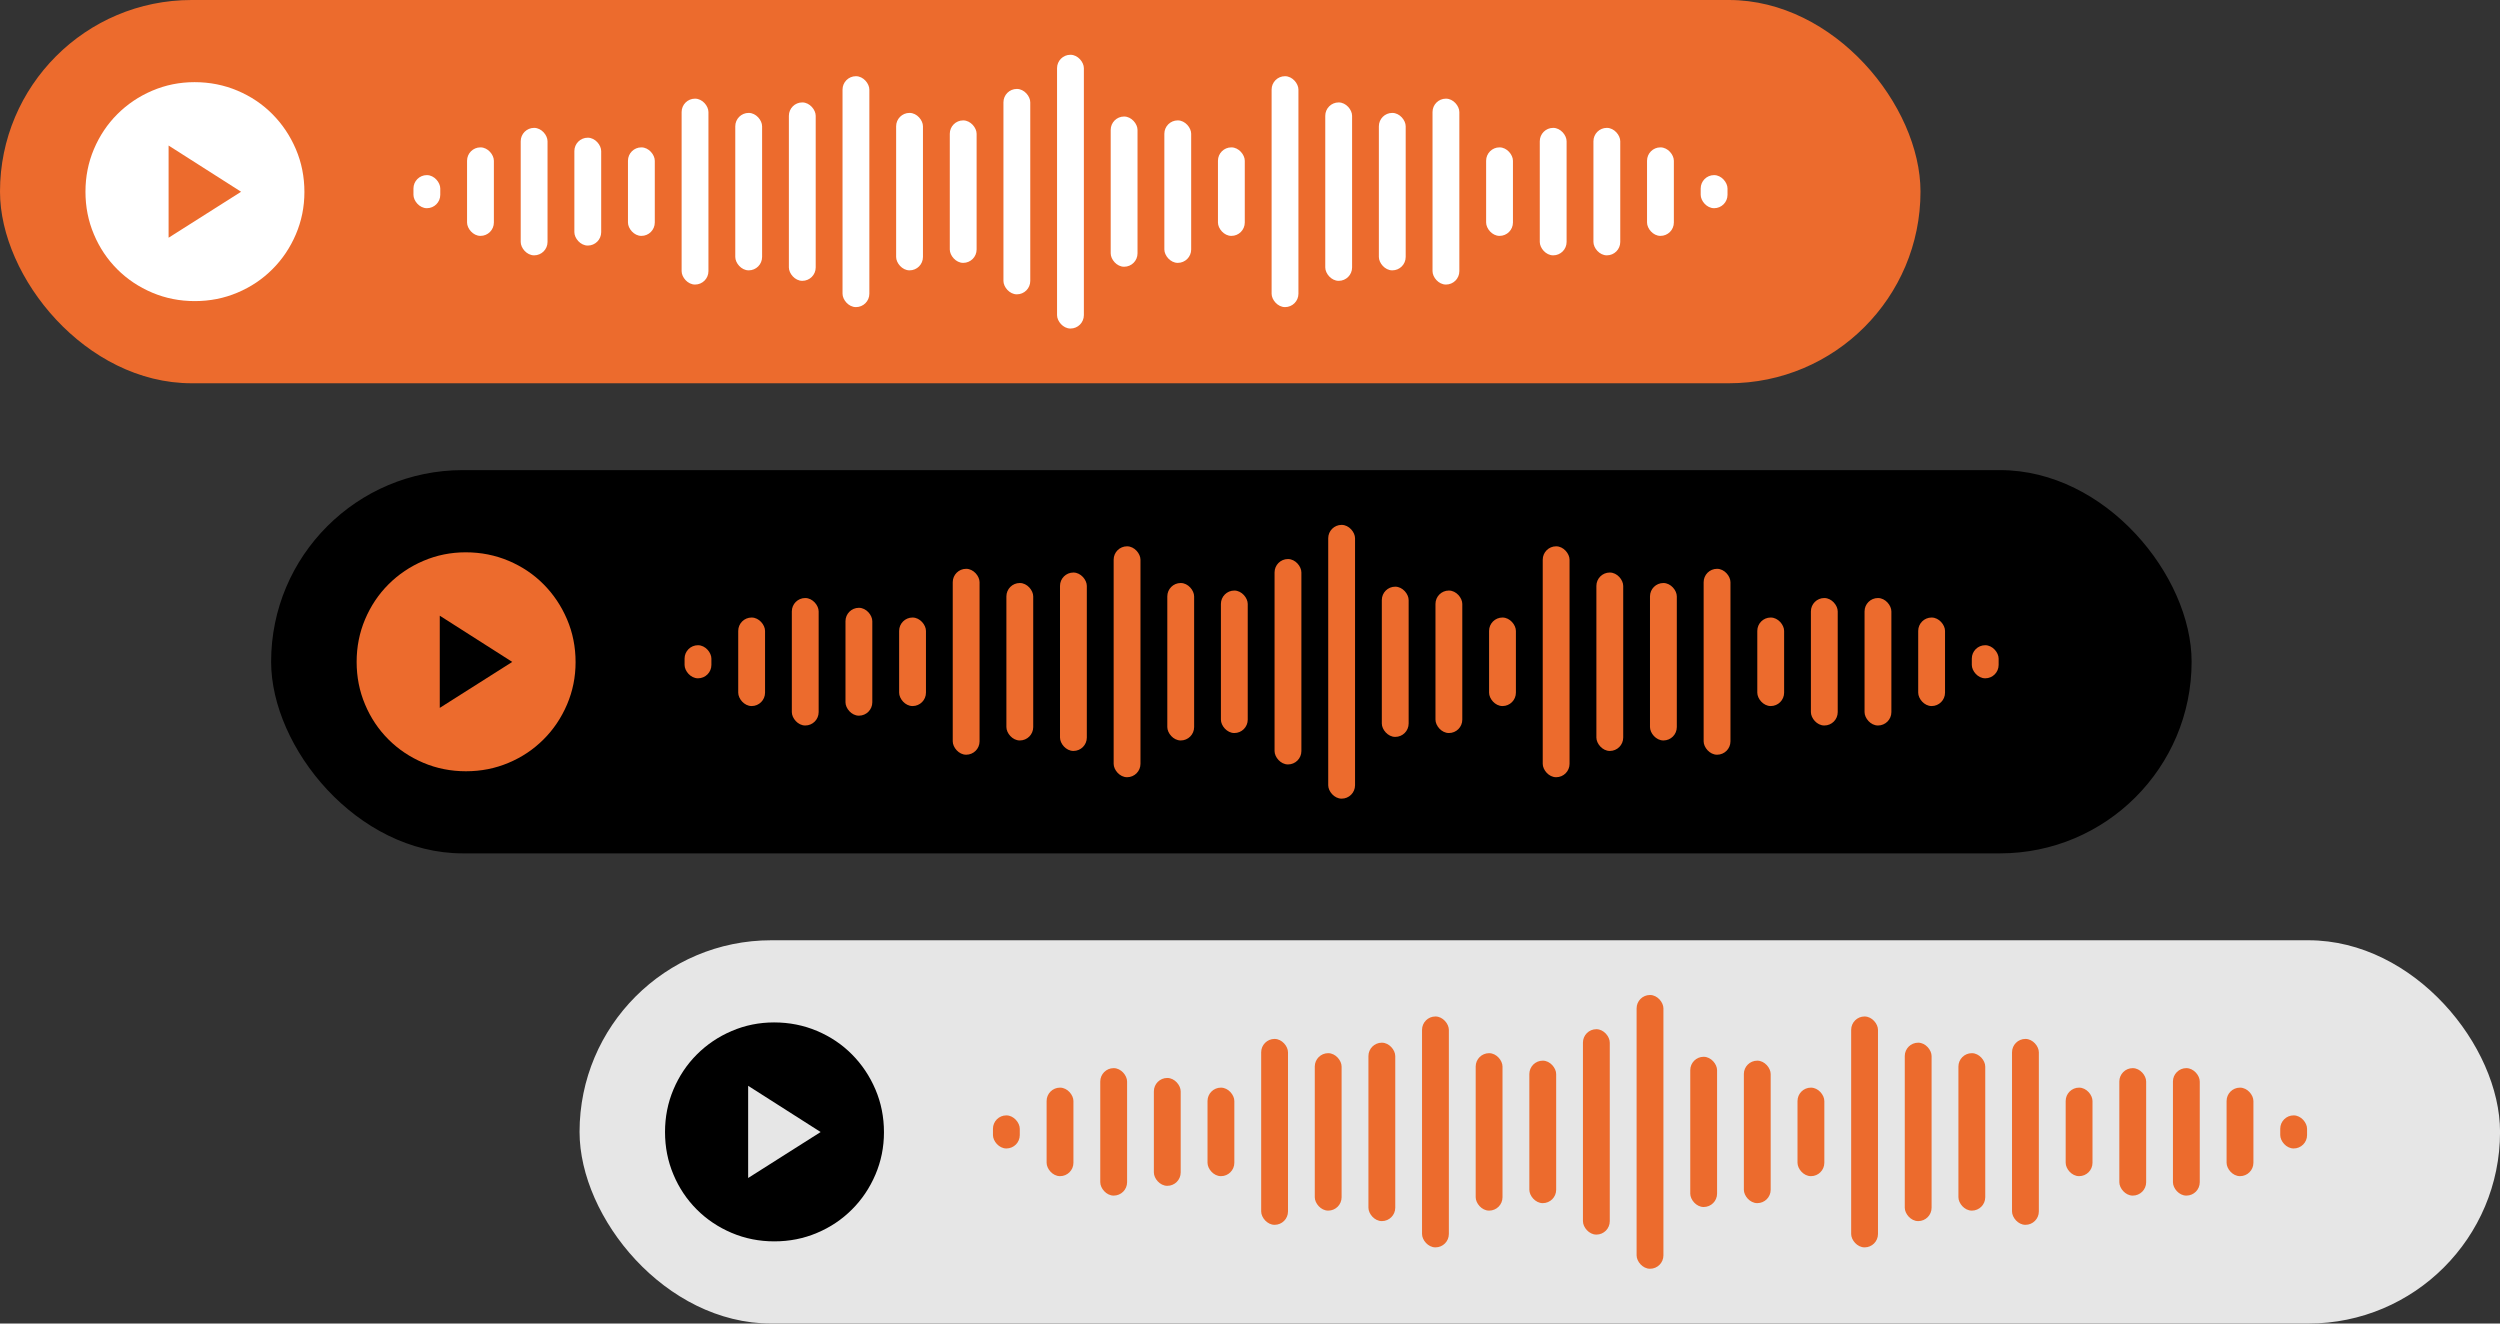 <svg xmlns="http://www.w3.org/2000/svg" viewBox="0 0 491.11 260"><rect x="0" y="0" width="491.11" height="260" fill="#333333" stroke="none"/><defs><style>.d{fill:#ec6b2d;}.e{fill:#fff;}.f{fill:#e6e6e6;}</style></defs><g id="a"></g><g id="b"><g id="c"><g><g><rect x="53.26" y="92.35" width="377.27" height="75.29" rx="37.65" ry="37.65"></rect><g><rect class="d" x="166.09" y="119.4" width="5.27" height="21.19" rx="2.63" ry="2.63"></rect><rect class="d" x="176.63" y="121.31" width="5.27" height="17.39" rx="2.63" ry="2.63"></rect><rect class="d" x="187.16" y="111.74" width="5.27" height="36.52" rx="2.63" ry="2.63"></rect><rect class="d" x="197.7" y="114.53" width="5.27" height="30.93" rx="2.63" ry="2.63"></rect><rect class="d" x="134.48" y="126.75" width="5.27" height="6.5" rx="2.63" ry="2.63"></rect><rect class="d" x="145.02" y="121.31" width="5.27" height="17.39" rx="2.63" ry="2.63"></rect><rect class="d" x="155.55" y="117.48" width="5.27" height="25.04" rx="2.63" ry="2.63"></rect><rect class="d" x="208.23" y="112.47" width="5.27" height="35.05" rx="2.63" ry="2.63"></rect><rect class="d" x="218.77" y="107.32" width="5.27" height="45.36" rx="2.63" ry="2.63"></rect><rect class="d" x="229.31" y="114.53" width="5.27" height="30.93" rx="2.63" ry="2.63"></rect><rect class="d" x="239.84" y="116.01" width="5.27" height="27.99" rx="2.63" ry="2.63"></rect><rect class="d" x="250.38" y="109.82" width="5.27" height="40.35" rx="2.63" ry="2.63"></rect><rect class="d" x="260.92" y="103.11" width="5.27" height="53.78" rx="2.63" ry="2.63"></rect><rect class="d" x="271.45" y="115.25" width="5.27" height="29.51" rx="2.63" ry="2.63"></rect><rect class="d" x="281.99" y="116.01" width="5.27" height="27.99" rx="2.63" ry="2.63"></rect><rect class="d" x="292.52" y="121.31" width="5.27" height="17.39" rx="2.63" ry="2.63"></rect><rect class="d" x="303.06" y="107.32" width="5.27" height="45.36" rx="2.63" ry="2.63"></rect><rect class="d" x="313.6" y="112.47" width="5.27" height="35.05" rx="2.63" ry="2.63"></rect><rect class="d" x="324.13" y="114.53" width="5.27" height="30.93" rx="2.63" ry="2.63"></rect><rect class="d" x="334.67" y="111.74" width="5.27" height="36.52" rx="2.63" ry="2.63"></rect><rect class="d" x="345.21" y="121.31" width="5.27" height="17.39" rx="2.63" ry="2.63"></rect><rect class="d" x="355.74" y="117.48" width="5.27" height="25.04" rx="2.63" ry="2.63"></rect><rect class="d" x="366.28" y="117.48" width="5.27" height="25.04" rx="2.63" ry="2.63"></rect><rect class="d" x="376.82" y="121.31" width="5.27" height="17.39" rx="2.63" ry="2.63"></rect><rect class="d" x="387.35" y="126.75" width="5.27" height="6.5" rx="2.63" ry="2.63"></rect></g><path class="d" d="M86.39,139.06l14.24-9.03-14.24-9.08v18.12Zm5.15,12.45c-2.96,0-5.75-.55-8.37-1.66-2.62-1.11-4.91-2.64-6.86-4.59-1.96-1.96-3.49-4.24-4.59-6.86-1.11-2.62-1.66-5.41-1.66-8.37s.55-5.75,1.66-8.37c1.11-2.62,2.64-4.91,4.59-6.86,1.96-1.96,4.24-3.5,6.86-4.62,2.62-1.12,5.39-1.68,8.32-1.68,2.99,0,5.81,.56,8.45,1.68,2.64,1.12,4.92,2.66,6.86,4.62,1.94,1.96,3.47,4.24,4.59,6.86,1.12,2.62,1.68,5.43,1.68,8.42,0,2.93-.56,5.7-1.68,8.32-1.12,2.62-2.66,4.91-4.62,6.86-1.96,1.96-4.24,3.49-6.86,4.59-2.62,1.11-5.41,1.66-8.37,1.66Z"></path></g><g><rect class="f" x="113.85" y="184.71" width="377.27" height="75.29" rx="37.65" ry="37.65"></rect><g><rect class="d" x="226.67" y="211.76" width="5.27" height="21.19" rx="2.63" ry="2.63"></rect><rect class="d" x="237.21" y="213.66" width="5.27" height="17.39" rx="2.63" ry="2.63"></rect><rect class="d" x="247.75" y="204.09" width="5.27" height="36.52" rx="2.63" ry="2.63"></rect><rect class="d" x="258.28" y="206.89" width="5.27" height="30.93" rx="2.63" ry="2.63"></rect><rect class="d" x="195.06" y="219.11" width="5.27" height="6.5" rx="2.63" ry="2.63"></rect><rect class="d" x="205.6" y="213.66" width="5.27" height="17.39" rx="2.63" ry="2.63"></rect><rect class="d" x="216.14" y="209.83" width="5.27" height="25.04" rx="2.63" ry="2.63"></rect><rect class="d" x="268.82" y="204.83" width="5.27" height="35.05" rx="2.63" ry="2.63"></rect><rect class="d" x="279.35" y="199.68" width="5.27" height="45.36" rx="2.63" ry="2.63"></rect><rect class="d" x="289.89" y="206.89" width="5.27" height="30.93" rx="2.63" ry="2.63"></rect><rect class="d" x="300.43" y="208.36" width="5.27" height="27.99" rx="2.63" ry="2.63"></rect><rect class="d" x="310.96" y="202.18" width="5.27" height="40.35" rx="2.63" ry="2.63"></rect><rect class="d" x="321.5" y="195.46" width="5.27" height="53.78" rx="2.63" ry="2.63"></rect><rect class="d" x="332.04" y="207.6" width="5.27" height="29.51" rx="2.63" ry="2.63"></rect><rect class="d" x="342.57" y="208.36" width="5.27" height="27.99" rx="2.63" ry="2.63"></rect><rect class="d" x="353.11" y="213.66" width="5.27" height="17.39" rx="2.63" ry="2.63"></rect><rect class="d" x="363.65" y="199.68" width="5.27" height="45.36" rx="2.63" ry="2.63"></rect><rect class="d" x="374.18" y="204.83" width="5.27" height="35.05" rx="2.63" ry="2.63"></rect><rect class="d" x="384.72" y="206.89" width="5.27" height="30.93" rx="2.63" ry="2.63"></rect><rect class="d" x="395.25" y="204.09" width="5.27" height="36.52" rx="2.63" ry="2.63"></rect><rect class="d" x="405.79" y="213.66" width="5.27" height="17.39" rx="2.63" ry="2.63"></rect><rect class="d" x="416.33" y="209.83" width="5.27" height="25.04" rx="2.63" ry="2.63"></rect><rect class="d" x="426.86" y="209.83" width="5.27" height="25.04" rx="2.63" ry="2.63"></rect><rect class="d" x="437.4" y="213.66" width="5.27" height="17.39" rx="2.63" ry="2.63"></rect><rect class="d" x="447.94" y="219.11" width="5.27" height="6.5" rx="2.63" ry="2.63"></rect></g><path d="M146.97,231.41l14.24-9.03-14.24-9.08v18.12Zm5.15,12.45c-2.96,0-5.75-.55-8.37-1.66-2.62-1.11-4.91-2.64-6.86-4.59-1.96-1.96-3.49-4.24-4.59-6.86-1.11-2.62-1.66-5.41-1.66-8.37s.55-5.75,1.66-8.37,2.64-4.91,4.59-6.86c1.96-1.96,4.24-3.5,6.86-4.62,2.62-1.12,5.39-1.68,8.32-1.68,2.99,0,5.81,.56,8.45,1.68,2.64,1.12,4.92,2.66,6.86,4.62,1.94,1.96,3.47,4.24,4.59,6.86,1.12,2.62,1.68,5.43,1.68,8.42,0,2.93-.56,5.7-1.68,8.32-1.12,2.62-2.66,4.91-4.62,6.86-1.96,1.96-4.24,3.49-6.86,4.59-2.62,1.11-5.41,1.66-8.37,1.66Z"></path></g><g><rect class="d" x="0" y="0" width="377.27" height="75.29" rx="37.65" ry="37.65"></rect><g><rect class="e" x="112.83" y="27.05" width="5.27" height="21.19" rx="2.63" ry="2.63"></rect><rect class="e" x="123.36" y="28.95" width="5.27" height="17.39" rx="2.63" ry="2.63"></rect><rect class="e" x="133.9" y="19.38" width="5.27" height="36.52" rx="2.63" ry="2.63"></rect><rect class="e" x="144.44" y="22.18" width="5.27" height="30.93" rx="2.63" ry="2.63"></rect><rect class="e" x="81.22" y="34.4" width="5.27" height="6.5" rx="2.63" ry="2.63"></rect><rect class="e" x="91.75" y="28.95" width="5.27" height="17.39" rx="2.63" ry="2.63"></rect><rect class="e" x="102.29" y="25.12" width="5.27" height="25.04" rx="2.63" ry="2.63"></rect><rect class="e" x="154.97" y="20.12" width="5.27" height="35.05" rx="2.63" ry="2.63"></rect><rect class="e" x="165.51" y="14.97" width="5.27" height="45.36" rx="2.63" ry="2.63"></rect><rect class="e" x="176.04" y="22.18" width="5.27" height="30.93" rx="2.63" ry="2.63"></rect><rect class="e" x="186.58" y="23.65" width="5.27" height="27.99" rx="2.63" ry="2.63"></rect><rect class="e" x="197.12" y="17.47" width="5.27" height="40.35" rx="2.63" ry="2.63"></rect><rect class="e" x="207.65" y="10.76" width="5.27" height="53.78" rx="2.63" ry="2.63"></rect><rect class="e" x="218.19" y="22.89" width="5.27" height="29.51" rx="2.63" ry="2.63"></rect><rect class="e" x="228.73" y="23.65" width="5.27" height="27.99" rx="2.63" ry="2.63"></rect><rect class="e" x="239.26" y="28.95" width="5.27" height="17.39" rx="2.63" ry="2.63"></rect><rect class="e" x="249.8" y="14.97" width="5.27" height="45.36" rx="2.63" ry="2.63"></rect><rect class="e" x="260.34" y="20.12" width="5.27" height="35.05" rx="2.63" ry="2.63"></rect><rect class="e" x="270.87" y="22.18" width="5.27" height="30.93" rx="2.63" ry="2.63"></rect><rect class="e" x="281.41" y="19.38" width="5.27" height="36.52" rx="2.63" ry="2.63"></rect><rect class="e" x="291.94" y="28.95" width="5.27" height="17.39" rx="2.63" ry="2.63"></rect><rect class="e" x="302.48" y="25.12" width="5.27" height="25.04" rx="2.63" ry="2.63"></rect><rect class="e" x="313.02" y="25.12" width="5.27" height="25.04" rx="2.63" ry="2.63"></rect><rect class="e" x="323.55" y="28.95" width="5.27" height="17.39" rx="2.63" ry="2.63"></rect><rect class="e" x="334.09" y="34.4" width="5.27" height="6.5" rx="2.63" ry="2.63"></rect></g><path class="e" d="M33.12,46.7l14.24-9.03-14.24-9.08v18.12Zm5.15,12.45c-2.96,0-5.75-.55-8.37-1.66-2.62-1.11-4.91-2.64-6.86-4.59-1.96-1.96-3.49-4.24-4.59-6.86-1.11-2.62-1.66-5.41-1.66-8.37s.55-5.75,1.66-8.37c1.11-2.62,2.64-4.91,4.59-6.86,1.96-1.96,4.24-3.5,6.86-4.62,2.62-1.12,5.39-1.68,8.32-1.68,2.99,0,5.81,.56,8.45,1.68,2.64,1.12,4.92,2.66,6.86,4.62,1.94,1.96,3.47,4.24,4.59,6.86,1.12,2.62,1.68,5.43,1.68,8.42,0,2.93-.56,5.7-1.68,8.32-1.12,2.62-2.66,4.91-4.62,6.86-1.96,1.96-4.24,3.49-6.86,4.59-2.62,1.11-5.41,1.66-8.37,1.66Z"></path></g></g></g></g></svg>